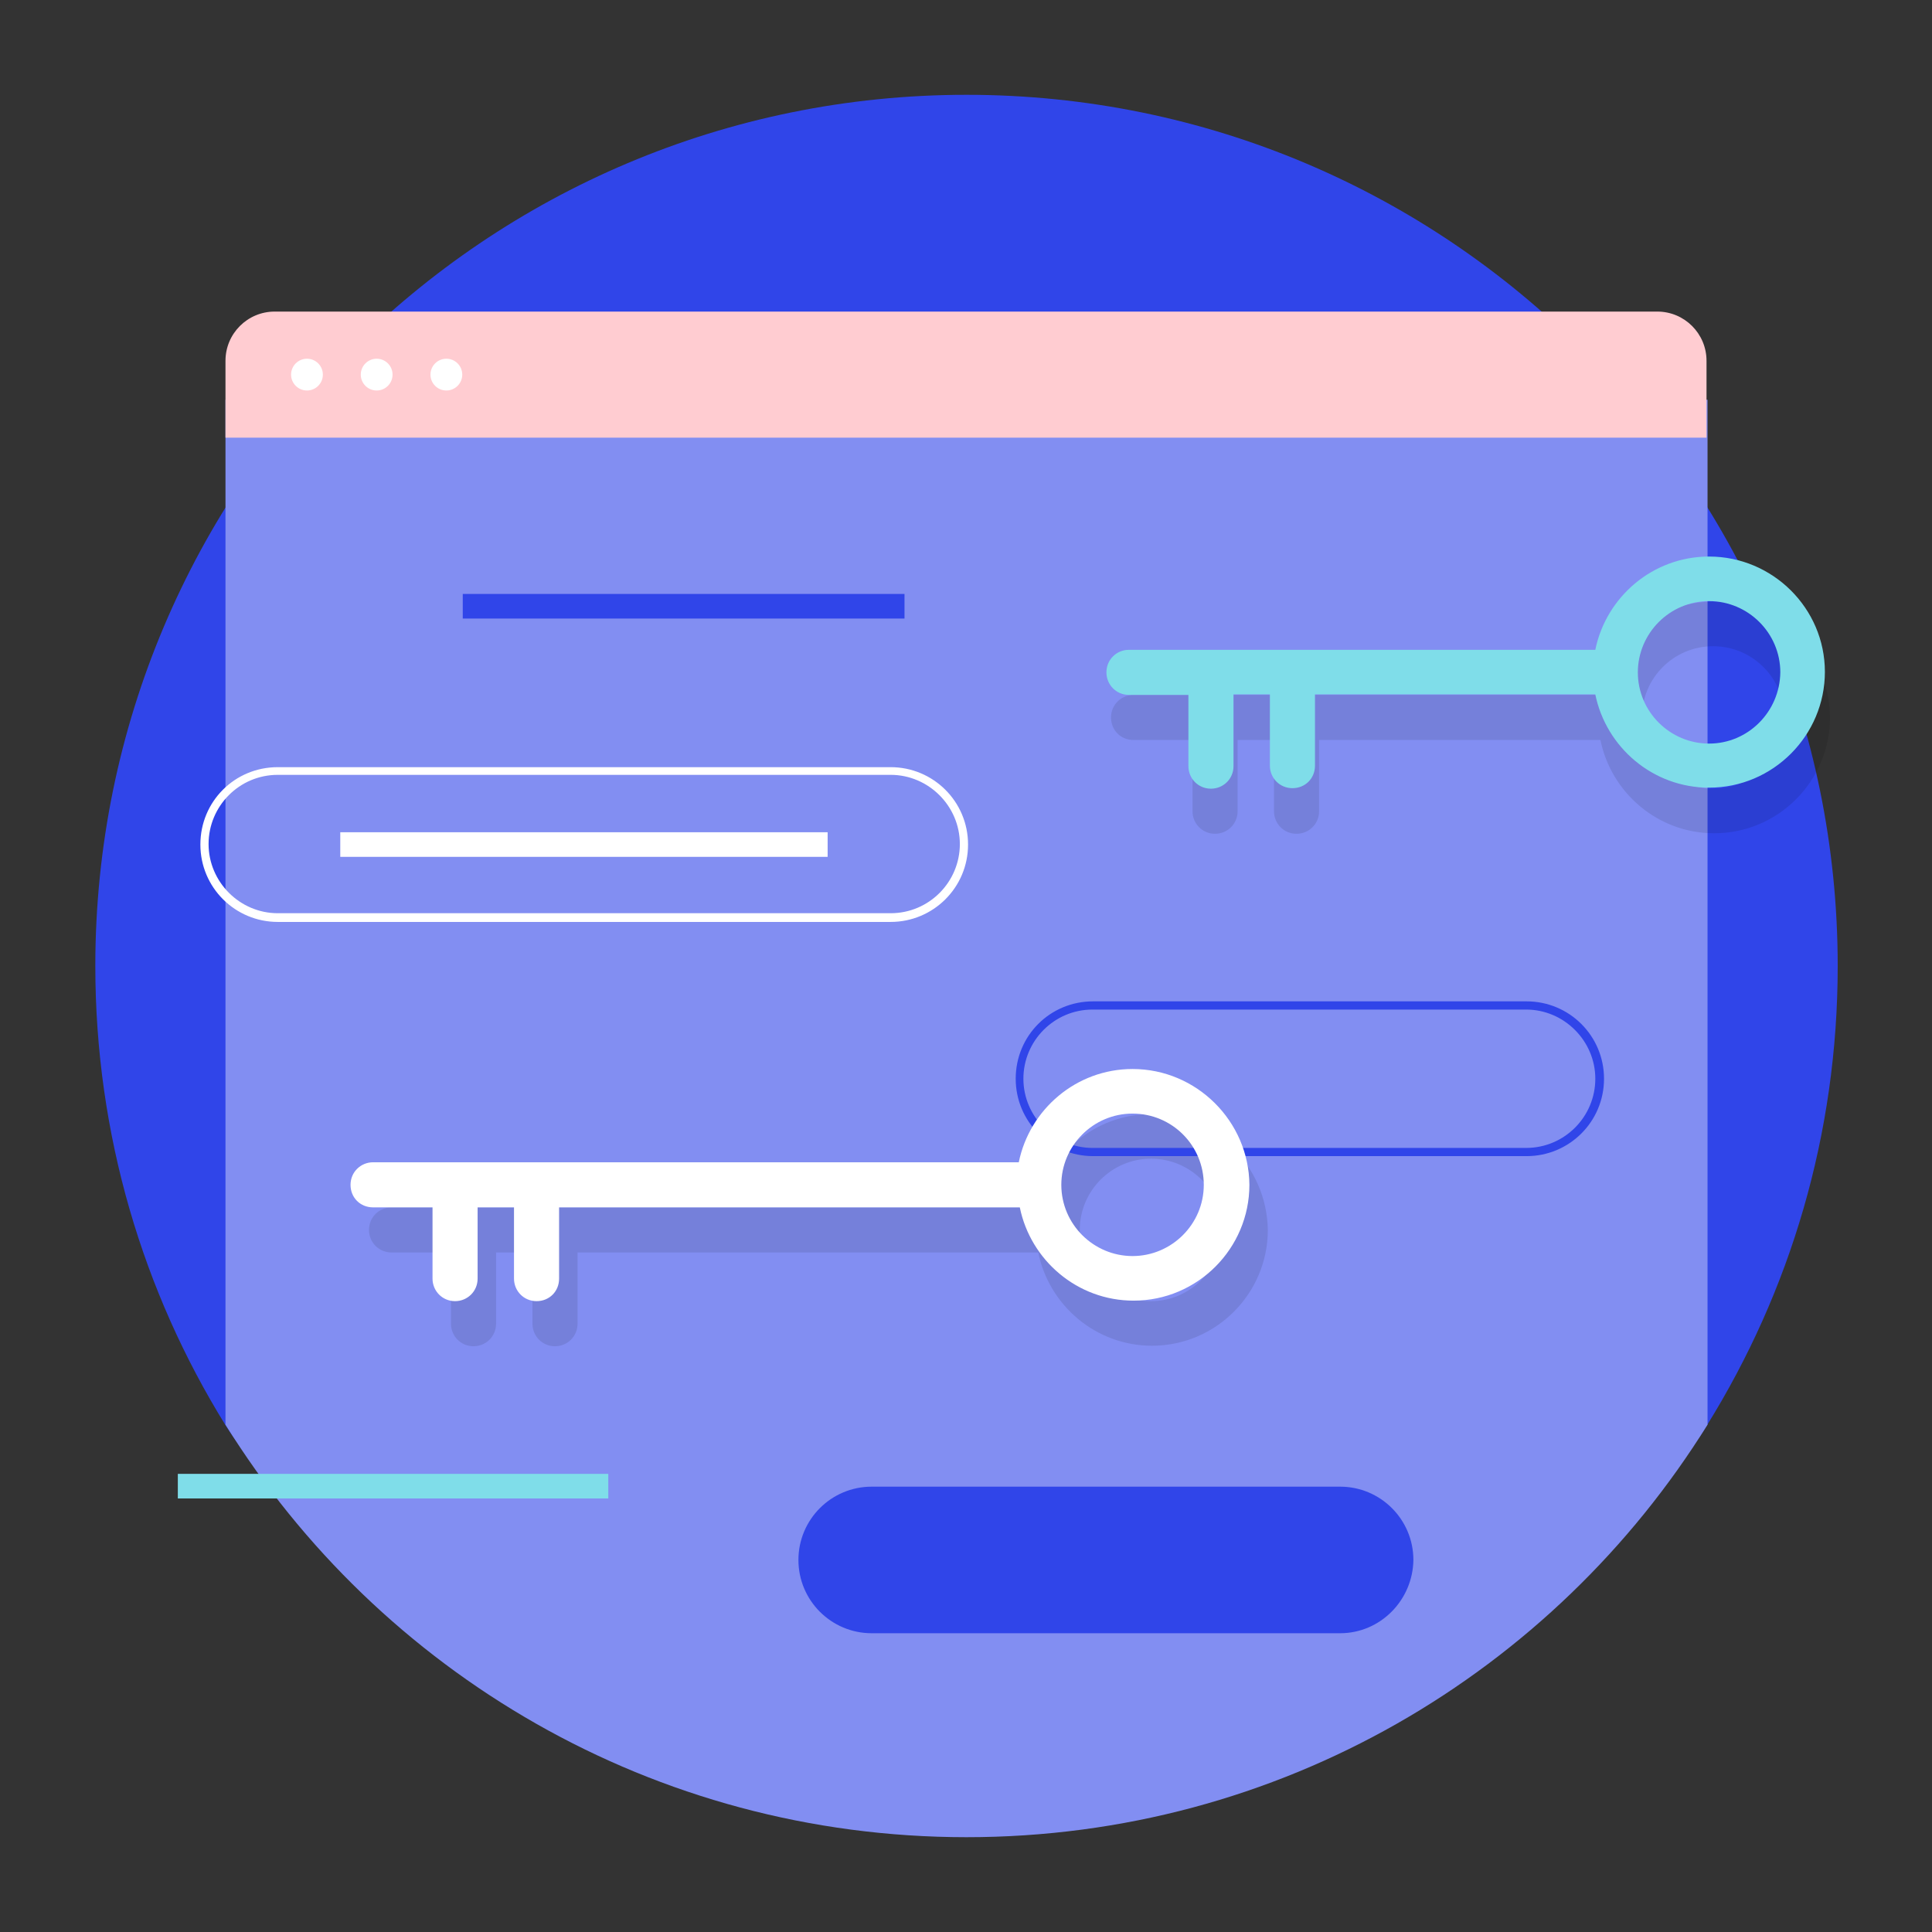 <?xml version="1.0" encoding="utf-8"?>
<!-- Generator: Adobe Illustrator 24.1.2, SVG Export Plug-In . SVG Version: 6.00 Build 0)  -->
<svg version="1.1" id="Layer_1" xmlns="http://www.w3.org/2000/svg" xmlns:xlink="http://www.w3.org/1999/xlink" x="0px" y="0px"
	 viewBox="0 0 377 377" style="enable-background:new 0 0 377 377;" xml:space="preserve">
<rect x="0" y="0" width="377" height="377" fill="#333333" stroke="none"/>
<style type="text/css">
	.st0{fill:#3045E9;}
	.st1{fill:#828EF2;}
	.st2{opacity:0.1;enable-background:new    ;}
	.st3{fill:#FFCCD1;}
	.st4{fill:#FFFFFF;}
	.st5{fill:#7FDDE9;}
</style>
<g>
	<path class="st0" d="M188.5,356.1c-56.2,0-106-26-136.9-67.6c-2.6-3.6-5.2-6.6-7.6-10.4c-16.1-26-25.4-56.7-25.4-89.6
		c0-93.9,76.1-170,170-170s170,76.1,170,170c0,32.9-9.3,63.5-25.5,89.6c-2.2,3.7-4.7,6.4-7.2,9.9
		C294.9,329.9,244.9,356.1,188.5,356.1z"/>
</g>
<g>
	<g>
		<g>
			<path class="st1" d="M317.7,78H59.3H44v20.9v179.1c30,48.3,83.5,80.5,144.6,80.5s114.6-32.2,144.6-80.5V98.9V78H317.7z"/>
		</g>
	</g>
</g>
<path class="st2" d="M224.6,217.4c-11,0-20.1,7.9-22.2,18.2h-126c-2.4,0-4.4,1.9-4.4,4.4c0,2.4,1.9,4.4,4.4,4.4h11.6v13.9
	c0,2.4,1.9,4.4,4.4,4.4c2.4,0,4.4-1.9,4.4-4.4v-13.9h7.1v13.9c0,2.4,1.9,4.4,4.4,4.4c2.4,0,4.4-1.9,4.4-4.4v-13.9h89.9
	c2.1,10.3,11.2,18.2,22.2,18.2c12.5,0,22.6-10.2,22.6-22.6C247.2,227.5,237,217.4,224.6,217.4z M224.6,253.9
	c-7.6,0-13.9-6.2-13.9-13.9c0-7.6,6.2-13.9,13.9-13.9s13.9,6.2,13.9,13.9C238.4,247.7,232.2,253.9,224.6,253.9z"/>
<g>
	<path class="st3" d="M333,85.4H44V70.4c0-5.3,4.3-9.6,9.6-9.6h269.8c5.3,0,9.6,4.3,9.6,9.6L333,85.4L333,85.4z"/>
</g>
<g>
	<g>
		<circle class="st4" cx="59.9" cy="73.1" r="3.1"/>
	</g>
	<g>
		<circle class="st4" cx="73.5" cy="73.1" r="3.1"/>
	</g>
	<g>
		<circle class="st4" cx="87.1" cy="73.1" r="3.1"/>
	</g>
</g>
<g>
	<rect x="90.3" y="115.9" class="st0" width="86.2" height="4.8"/>
</g>
<g>
	<rect x="34.7" y="287.6" class="st5" width="84" height="4.8"/>
</g>
<g>
	<rect x="66.4" y="162.4" class="st4" width="95.1" height="4.8"/>
</g>
<path class="st2" d="M334.3,117.4c-11,0-20.1,7.9-22.2,18.2h-90.9c-2.4,0-4.4,1.9-4.4,4.4c0,2.5,1.9,4.4,4.4,4.4h11.5v13.9
	c0,2.4,1.9,4.4,4.4,4.4c2.4,0,4.4-1.9,4.4-4.4v-13.9h7.1v13.9c0,2.4,1.9,4.4,4.4,4.4c2.4,0,4.4-1.9,4.4-4.4v-13.9h54.9
	c2.1,10.3,11.2,18.2,22.2,18.2c12.5,0,22.6-10.2,22.6-22.6C357,127.5,346.8,117.4,334.3,117.4z M334.3,153.9
	c-7.6,0-13.9-6.2-13.9-13.9s6.2-13.9,13.9-13.9s13.9,6.3,13.9,13.9S342,153.9,334.3,153.9z"/>
<g>
	<path class="st0" d="M297.9,225.6h-84.6c-8.3,0-15.1-6.7-15.1-15.1s6.7-15.1,15.1-15.1h84.6c8.3,0,15.1,6.7,15.1,15.1
		S306.2,225.6,297.9,225.6z M213.2,197c-7.5,0-13.5,6.1-13.5,13.5c0,7.4,6.1,13.5,13.5,13.5h84.6c7.5,0,13.5-6.1,13.5-13.5
		c0-7.4-6.1-13.5-13.5-13.5H213.2z"/>
</g>
<g>
	<path class="st0" d="M261.5,318.7h-91.4c-7.9,0-14.3-6.4-14.3-14.3l0,0c0-7.9,6.4-14.3,14.3-14.3h91.4c7.9,0,14.3,6.4,14.3,14.3
		l0,0C275.7,312.2,269.4,318.7,261.5,318.7z"/>
</g>
<g>
	<path class="st4" d="M173.8,179.9H54.2c-8.3,0-15.1-6.7-15.1-15.1s6.7-15.1,15.1-15.1h119.6c8.3,0,15.1,6.7,15.1,15.1
		S182.1,179.9,173.8,179.9z M54.2,151.2c-7.5,0-13.5,6.1-13.5,13.5s6.1,13.5,13.5,13.5h119.6c7.5,0,13.5-6.1,13.5-13.5
		s-6.1-13.5-13.5-13.5H54.2z"/>
</g>
<path class="st4" d="M221,208.6c-11,0-20.1,7.9-22.2,18.2h-126c-2.4,0-4.4,1.9-4.4,4.4s1.9,4.4,4.4,4.4h11.6v13.9
	c0,2.4,1.9,4.4,4.4,4.4c2.4,0,4.4-1.9,4.4-4.4v-13.9h7.1v13.9c0,2.4,1.9,4.4,4.4,4.4s4.4-1.9,4.4-4.4v-13.9H199
	c2.1,10.3,11.2,18.2,22.2,18.2c12.5,0,22.6-10.2,22.6-22.6C243.7,218.8,233.5,208.6,221,208.6z M221,245.1
	c-7.6,0-13.9-6.2-13.9-13.9c0-7.6,6.2-13.9,13.9-13.9s13.9,6.2,13.9,13.9C234.9,238.9,228.6,245.1,221,245.1z"/>
<path class="st5" d="M333.5,108.6c-11,0-20.1,7.9-22.2,18.2h-91c-2.4,0-4.4,1.9-4.4,4.4c0,2.4,1.9,4.4,4.4,4.4h11.6v13.9
	c0,2.4,1.9,4.4,4.4,4.4c2.4,0,4.4-1.9,4.4-4.4v-14h7.1v13.9c0,2.4,1.9,4.4,4.4,4.4c2.5,0,4.4-1.9,4.4-4.4v-13.9h54.7
	c2.1,10.3,11.2,18.2,22.2,18.2c12.5,0,22.6-10.2,22.6-22.6C356.1,118.7,345.9,108.6,333.5,108.6z M333.5,145.1
	c-7.6,0-13.9-6.2-13.9-13.9c0-7.6,6.2-13.9,13.9-13.9c7.6,0,13.9,6.2,13.9,13.9C347.3,138.9,341.1,145.1,333.5,145.1z"/>
</svg>
